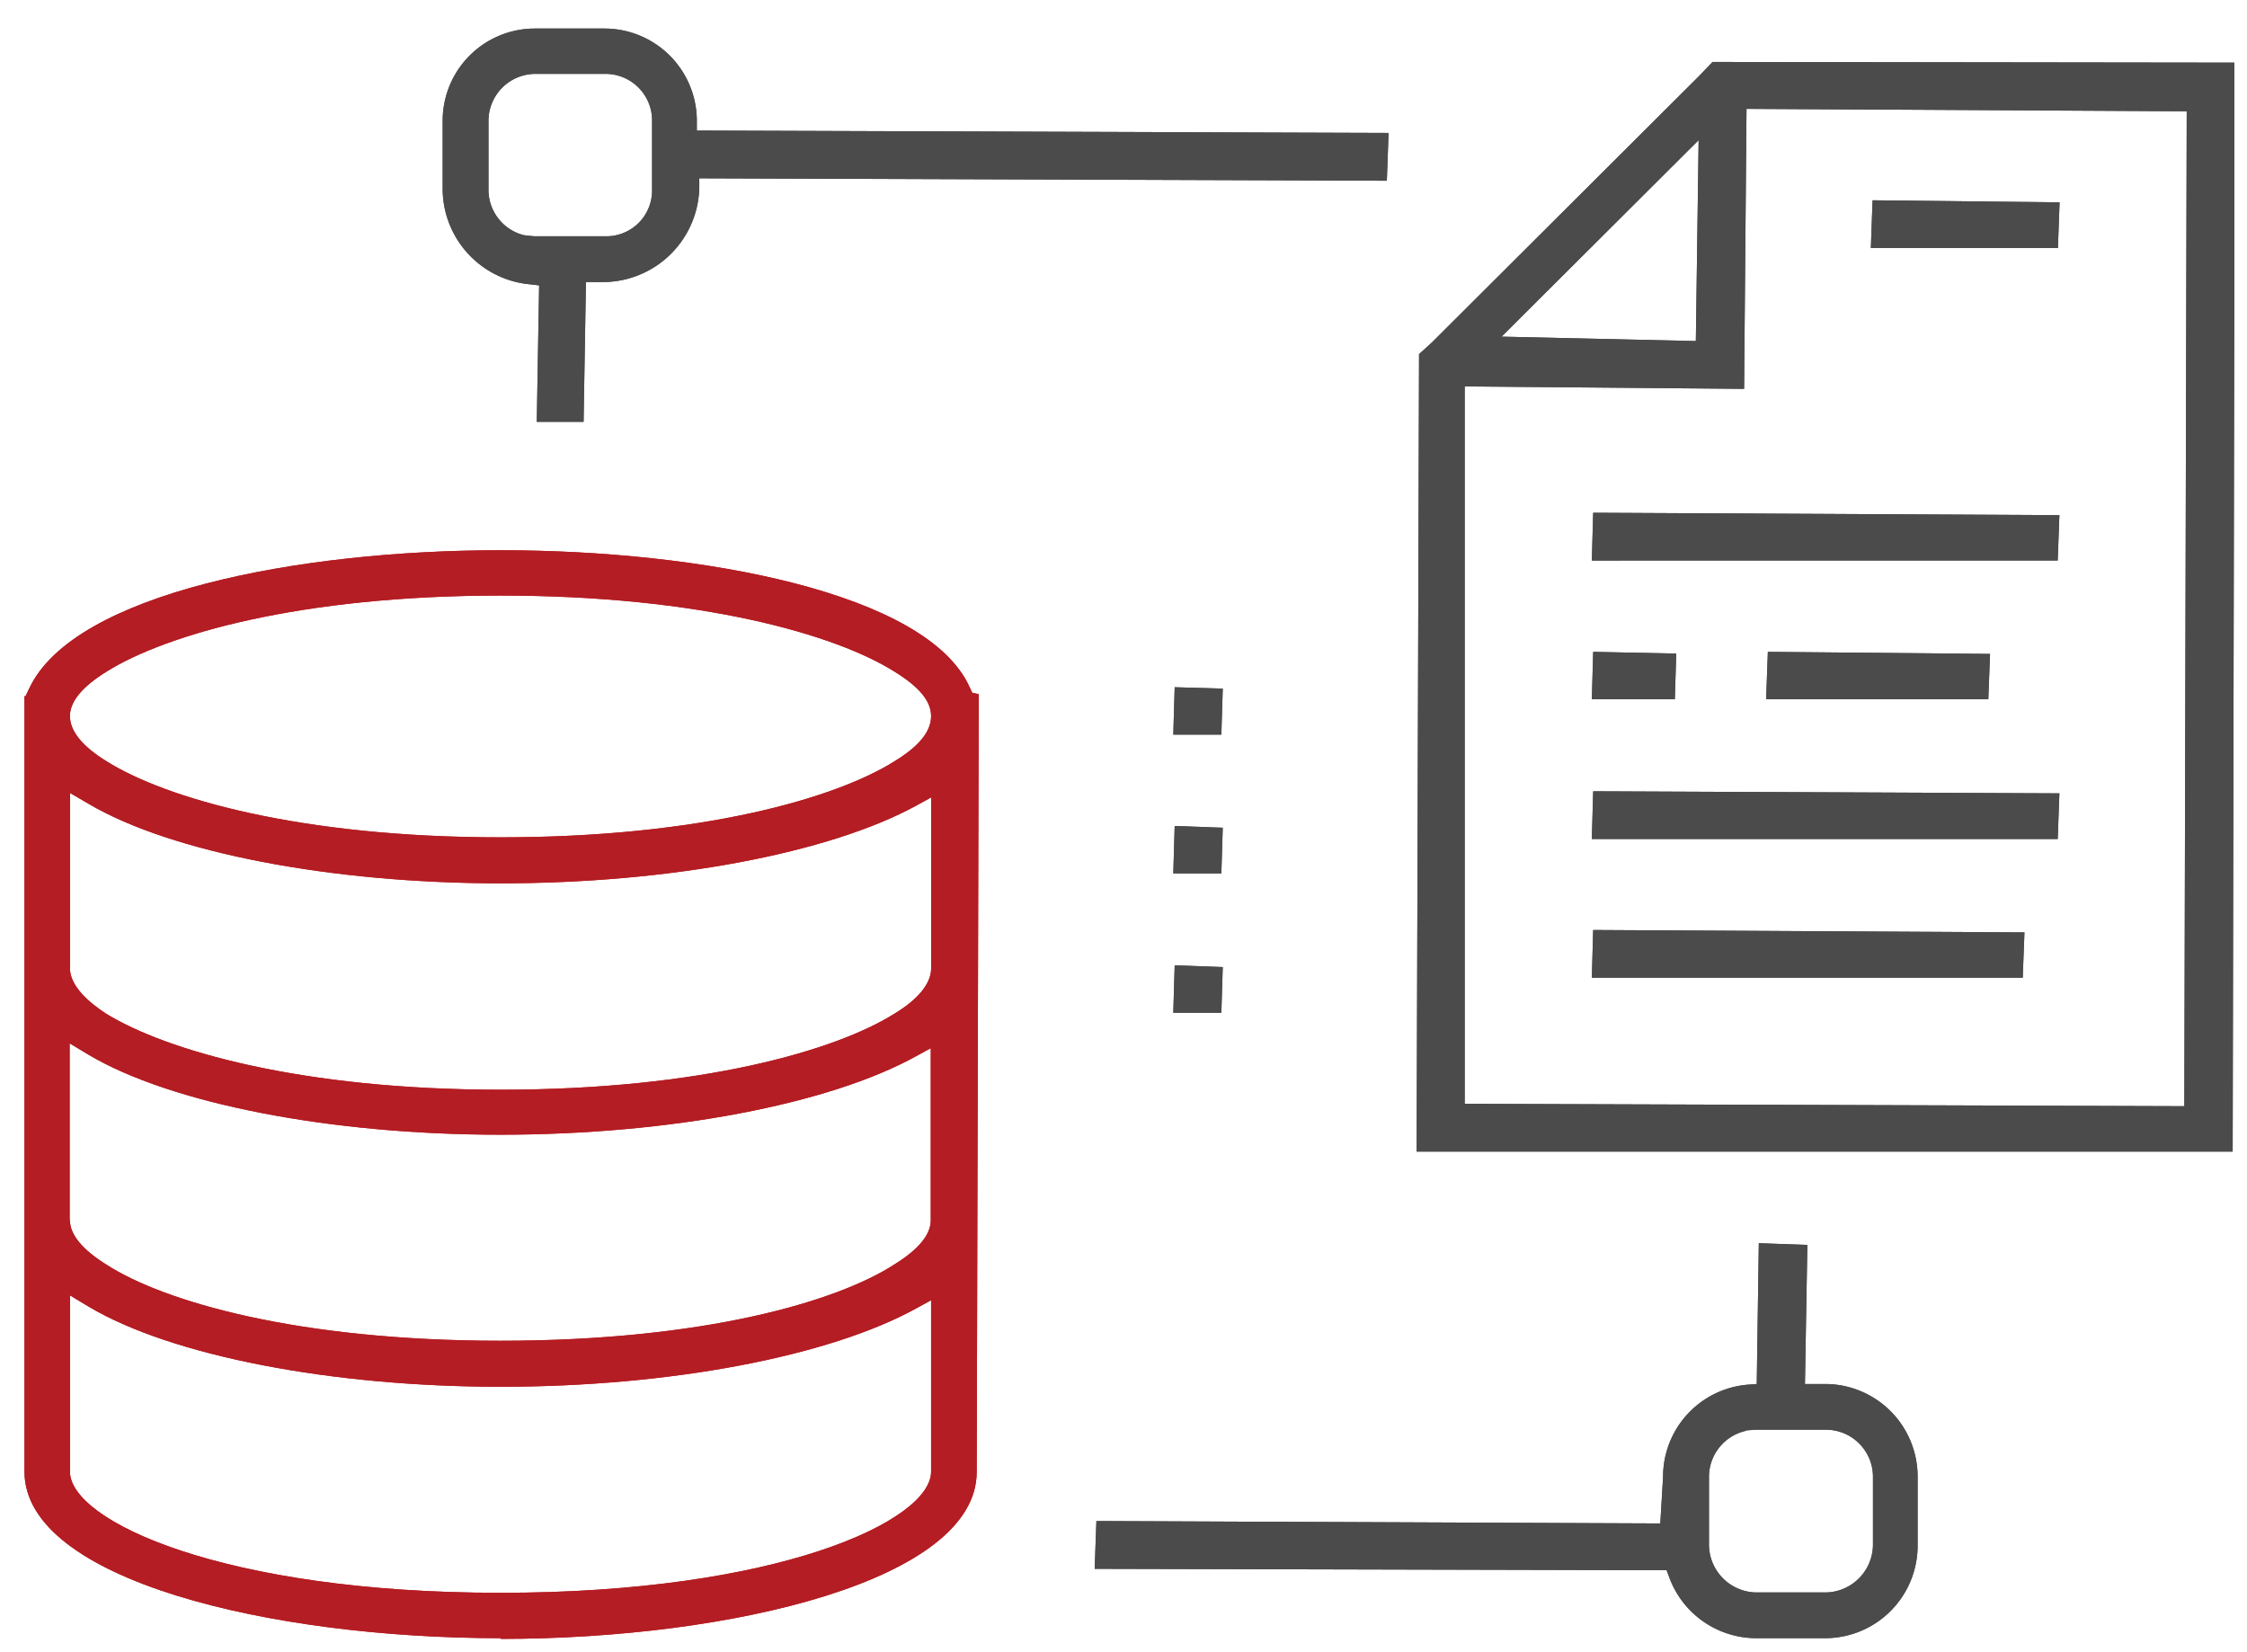 <svg id="グループ_4842" data-name="グループ 4842" xmlns="http://www.w3.org/2000/svg" xmlns:xlink="http://www.w3.org/1999/xlink" width="46.75" height="34.379" viewBox="0 0 46.75 34.379">
  <defs>
    <clipPath id="clip-path">
      <rect id="長方形_3151" data-name="長方形 3151" width="46.75" height="34.379" fill="none"/>
    </clipPath>
    <clipPath id="clip-path-2">
      <rect id="長方形_3150" data-name="長方形 3150" width="46.751" height="34.378" fill="none"/>
    </clipPath>
    <clipPath id="clip-path-3">
      <rect id="長方形_3148" data-name="長方形 3148" width="45.975" height="33.66" fill="none"/>
    </clipPath>
  </defs>
  <g id="グループ_4841" data-name="グループ 4841" clip-path="url(#clip-path)">
    <g id="グループ_4840" data-name="グループ 4840" transform="translate(0 0.001)">
      <g id="グループ_4839" data-name="グループ 4839" clip-path="url(#clip-path-2)">
        <path id="パス_3080" data-name="パス 3080" d="M225.25,437.213c-4.179,0-6.967.814-8.192,1.579-.508.314-.767.622-.767.929s.252.628.767.943c1.218.764,4.006,1.579,8.192,1.579s6.973-.815,8.191-1.579c.517-.315.767-.622.767-.943s-.258-.615-.767-.929C232.223,438.027,229.428,437.213,225.25,437.213Zm-8.959,7.752c0,.379.409.722.746.943,1.239.765,4.042,1.586,8.214,1.586s6.973-.815,8.191-1.58c.5-.3.767-.635.767-.942v-3.559l-.3.165c-1.827,1-5.146,1.622-8.657,1.622s-6.852-.637-8.579-1.658l-.38-.222v3.644Zm0,5.244c0,.3.259.614.767.929,1.19.765,3.97,1.579,8.192,1.579s7-.814,8.191-1.586c.509-.315.76-.622.76-.922v-3.579l-.3.164c-1.82,1.007-5.139,1.636-8.657,1.636s-6.859-.644-8.579-1.672l-.38-.229v3.68Zm0,5.23c0,1.029,3.19,2.522,8.959,2.522s8.958-1.494,8.958-2.522v-3.565l-.3.164c-1.82,1.007-5.139,1.636-8.657,1.636s-6.859-.644-8.579-1.672l-.38-.229v3.666Zm8.959,3.466c-4.8,0-9.905-1.216-9.905-3.466V439.306h.022l.079-.164c.931-1.979,5.6-2.872,9.8-2.872s8.873.886,9.761,2.843l.057.122.135.029-.042,16.183c0,2.25-5.1,3.473-9.9,3.473Z" transform="translate(-214.836 -424.823)" fill="#b41d23"/>
        <path id="パス_3081" data-name="パス 3081" d="M225.25,437.213c-4.179,0-6.967.814-8.192,1.579-.508.314-.767.622-.767.929s.252.628.767.943c1.218.764,4.006,1.579,8.192,1.579s6.973-.815,8.191-1.579c.517-.315.767-.622.767-.943s-.258-.615-.767-.929C232.223,438.027,229.428,437.213,225.25,437.213Zm-8.959,7.752c0,.379.409.722.746.943,1.239.765,4.042,1.586,8.214,1.586s6.973-.815,8.191-1.58c.5-.3.767-.635.767-.942v-3.559l-.3.165c-1.827,1-5.146,1.622-8.657,1.622s-6.852-.637-8.579-1.658l-.38-.222v3.644Zm0,5.244c0,.3.259.614.767.929,1.19.765,3.97,1.579,8.192,1.579s7-.814,8.191-1.586c.509-.315.76-.622.76-.922v-3.579l-.3.164c-1.82,1.007-5.139,1.636-8.657,1.636s-6.859-.644-8.579-1.672l-.38-.229v3.68Zm0,5.23c0,1.029,3.19,2.522,8.959,2.522s8.958-1.494,8.958-2.522v-3.565l-.3.164c-1.82,1.007-5.139,1.636-8.657,1.636s-6.859-.644-8.579-1.672l-.38-.229v3.666Zm8.959,3.466c-4.8,0-9.905-1.216-9.905-3.466V439.306h.022l.079-.164c.931-1.979,5.6-2.872,9.8-2.872s8.873.886,9.761,2.843l.057.122.135.029-.042,16.183c0,2.25-5.1,3.473-9.9,3.473Z" transform="translate(-214.836 -424.823)" fill="#b41d23"/>
        <path id="パス_3082" data-name="パス 3082" d="M235.284,439.634l.029-.986,1,.029-.029.957Z" transform="translate(-210.873 -424.351)" fill="#4c4b4c"/>
        <path id="パス_3083" data-name="パス 3083" d="M235.284,439.634l.029-.986,1,.029-.029.957Z" transform="translate(-210.873 -424.351)" fill="#4c4b4c"/>
        <path id="パス_3084" data-name="パス 3084" d="M235.284,442.042l.029-.986,1,.036-.029.95Z" transform="translate(-210.873 -423.872)" fill="#4c4b4c"/>
        <path id="パス_3085" data-name="パス 3085" d="M235.284,442.042l.029-.986,1,.036-.029.95Z" transform="translate(-210.873 -423.872)" fill="#4c4b4c"/>
        <path id="パス_3086" data-name="パス 3086" d="M235.284,444.462l.029-.987,1,.036-.029.951Z" transform="translate(-210.873 -423.392)" fill="#4c4b4c"/>
        <path id="パス_3087" data-name="パス 3087" d="M235.284,444.462l.029-.987,1,.036-.029.951Z" transform="translate(-210.873 -423.392)" fill="#4c4b4c"/>
        <path id="パス_3088" data-name="パス 3088" d="M224.525,428.159a.979.979,0,0,0-.969.978v1.443a.974.974,0,0,0,.74.936l.207.022h1.49a.952.952,0,0,0,.967-.965v-1.436a.969.969,0,0,0-.967-.978h-1.468Zm.036,7.238.049-2.837-.186-.022a2,2,0,0,1-1.821-1.957v-1.443a1.918,1.918,0,0,1,1.914-1.922h1.461a1.922,1.922,0,0,1,1.913,1.922v.2l14.392.05-.036.994-14.305-.05v.193a2.009,2.009,0,0,1-1.971,1.965h-.387l-.049,2.908h-.975Z" transform="translate(-213.393 -426.623)" fill="#4c4b4c"/>
        <path id="パス_3089" data-name="パス 3089" d="M224.525,428.159a.979.979,0,0,0-.969.978v1.443a.974.974,0,0,0,.74.936l.207.022h1.49a.952.952,0,0,0,.967-.965v-1.436a.969.969,0,0,0-.967-.978h-1.468Zm.036,7.238.049-2.837-.186-.022a2,2,0,0,1-1.821-1.957v-1.443a1.918,1.918,0,0,1,1.914-1.922h1.461a1.922,1.922,0,0,1,1.913,1.922v.2l14.392.05-.036.994-14.305-.05v.193a2.009,2.009,0,0,1-1.971,1.965h-.387l-.049,2.908h-.975Z" transform="translate(-213.393 -426.623)" fill="#4c4b4c"/>
        <path id="パス_3090" data-name="パス 3090" d="M247.474,452.2a.982.982,0,0,0-.774.942v1.443a1,1,0,0,0,.982.979h1.448a1,1,0,0,0,.982-.979v-1.443a.979.979,0,0,0-.982-.964h-1.462l-.193.014Zm.207,4.315a1.931,1.931,0,0,1-1.812-1.279l-.05-.135-11.9-.029.036-.994,11.732.05.058-.965a1.921,1.921,0,0,1,1.763-1.922l.186-.014.043-2.93,1.01.036-.05,2.894h.416a1.925,1.925,0,0,1,1.928,1.922v1.443a1.925,1.925,0,0,1-1.928,1.923h-1.434Z" transform="translate(-211.144 -422.433)" fill="#4c4b4c"/>
        <path id="パス_3091" data-name="パス 3091" d="M247.474,452.2a.982.982,0,0,0-.774.942v1.443a1,1,0,0,0,.982.979h1.448a1,1,0,0,0,.982-.979v-1.443a.979.979,0,0,0-.982-.964h-1.462l-.193.014Zm.207,4.315a1.931,1.931,0,0,1-1.812-1.279l-.05-.135-11.9-.029.036-.994,11.732.05.058-.965a1.921,1.921,0,0,1,1.763-1.922l.186-.014.043-2.93,1.01.036-.05,2.894h.416a1.925,1.925,0,0,1,1.928,1.922v1.443a1.925,1.925,0,0,1-1.928,1.923h-1.434Z" transform="translate(-211.144 -422.433)" fill="#4c4b4c"/>
        <path id="パス_3092" data-name="パス 3092" d="M242.549,439.02l.028-.986,1.728.036-.029.95Z" transform="translate(-209.43 -424.473)" fill="#4c4b4c"/>
        <path id="パス_3093" data-name="パス 3093" d="M242.549,439.02l.028-.986,1.728.036-.029.95Z" transform="translate(-209.43 -424.473)" fill="#4c4b4c"/>
        <path id="パス_3094" data-name="パス 3094" d="M245.574,439.02l.036-.986,4.623.043-.036.943Z" transform="translate(-208.829 -424.473)" fill="#4c4b4c"/>
        <path id="パス_3095" data-name="パス 3095" d="M245.574,439.02l.036-.986,4.623.043-.036.943Z" transform="translate(-208.829 -424.473)" fill="#4c4b4c"/>
        <path id="パス_3096" data-name="パス 3096" d="M242.549,443.855l.028-.993,8.973.05-.036.943Z" transform="translate(-209.43 -423.514)" fill="#4c4b4c"/>
        <path id="パス_3097" data-name="パス 3097" d="M242.549,443.855l.028-.993,8.973.05-.036.943Z" transform="translate(-209.43 -423.514)" fill="#4c4b4c"/>
        <path id="パス_3098" data-name="パス 3098" d="M247.391,431.189l.036-.993,3.891.043-.035.95Z" transform="translate(-208.467 -426.03)" fill="#4c4b4c"/>
        <path id="パス_3099" data-name="パス 3099" d="M247.391,431.189l.036-.993,3.891.043-.035.95Z" transform="translate(-208.467 -426.03)" fill="#4c4b4c"/>
        <path id="パス_3100" data-name="パス 3100" d="M242.549,436.614l.028-.994,9.7.05-.035.943Z" transform="translate(-209.43 -424.953)" fill="#4c4b4c"/>
        <path id="パス_3101" data-name="パス 3101" d="M242.549,436.614l.028-.994,9.7.05-.035.943Z" transform="translate(-209.43 -424.953)" fill="#4c4b4c"/>
        <path id="パス_3102" data-name="パス 3102" d="M242.549,441.447l.028-.993,9.7.043-.035.95Z" transform="translate(-209.43 -423.992)" fill="#4c4b4c"/>
        <path id="パス_3103" data-name="パス 3103" d="M242.549,441.447l.028-.993,9.7.043-.035.95Z" transform="translate(-209.43 -423.992)" fill="#4c4b4c"/>
        <g id="グループ_4836" data-name="グループ 4836" transform="translate(0.51 0.507)">
          <g id="グループ_4835" data-name="グループ 4835" clip-path="url(#clip-path-3)">
            <path id="パス_3104" data-name="パス 3104" d="M241.274,433.511l4.042.092.058-4.18Zm-.767,15.961,14.972.05.05-20.7-9.159-.05-.05,5.825-5.813-.05Zm-1,.994.05-16.591.259-.235,5.568-5.552.279-.292,10.865.014-.043,22.657H239.511Z" transform="translate(-210.543 -427.015)" fill="#4c4b4c"/>
          </g>
        </g>
        <g id="グループ_4838" data-name="グループ 4838" transform="translate(0.51 0.507)">
          <g id="グループ_4837" data-name="グループ 4837" clip-path="url(#clip-path-3)">
            <path id="パス_3105" data-name="パス 3105" d="M241.274,433.511l4.042.092.058-4.18Zm-.767,15.961,14.972.05.05-20.7-9.159-.05-.05,5.825-5.813-.05Zm-1,.994.05-16.591.259-.235,5.568-5.552.279-.292,10.865.014-.043,22.657H239.511Z" transform="translate(-210.543 -427.015)" fill="#4c4b4c"/>
          </g>
        </g>
      </g>
    </g>
  </g>
</svg>
